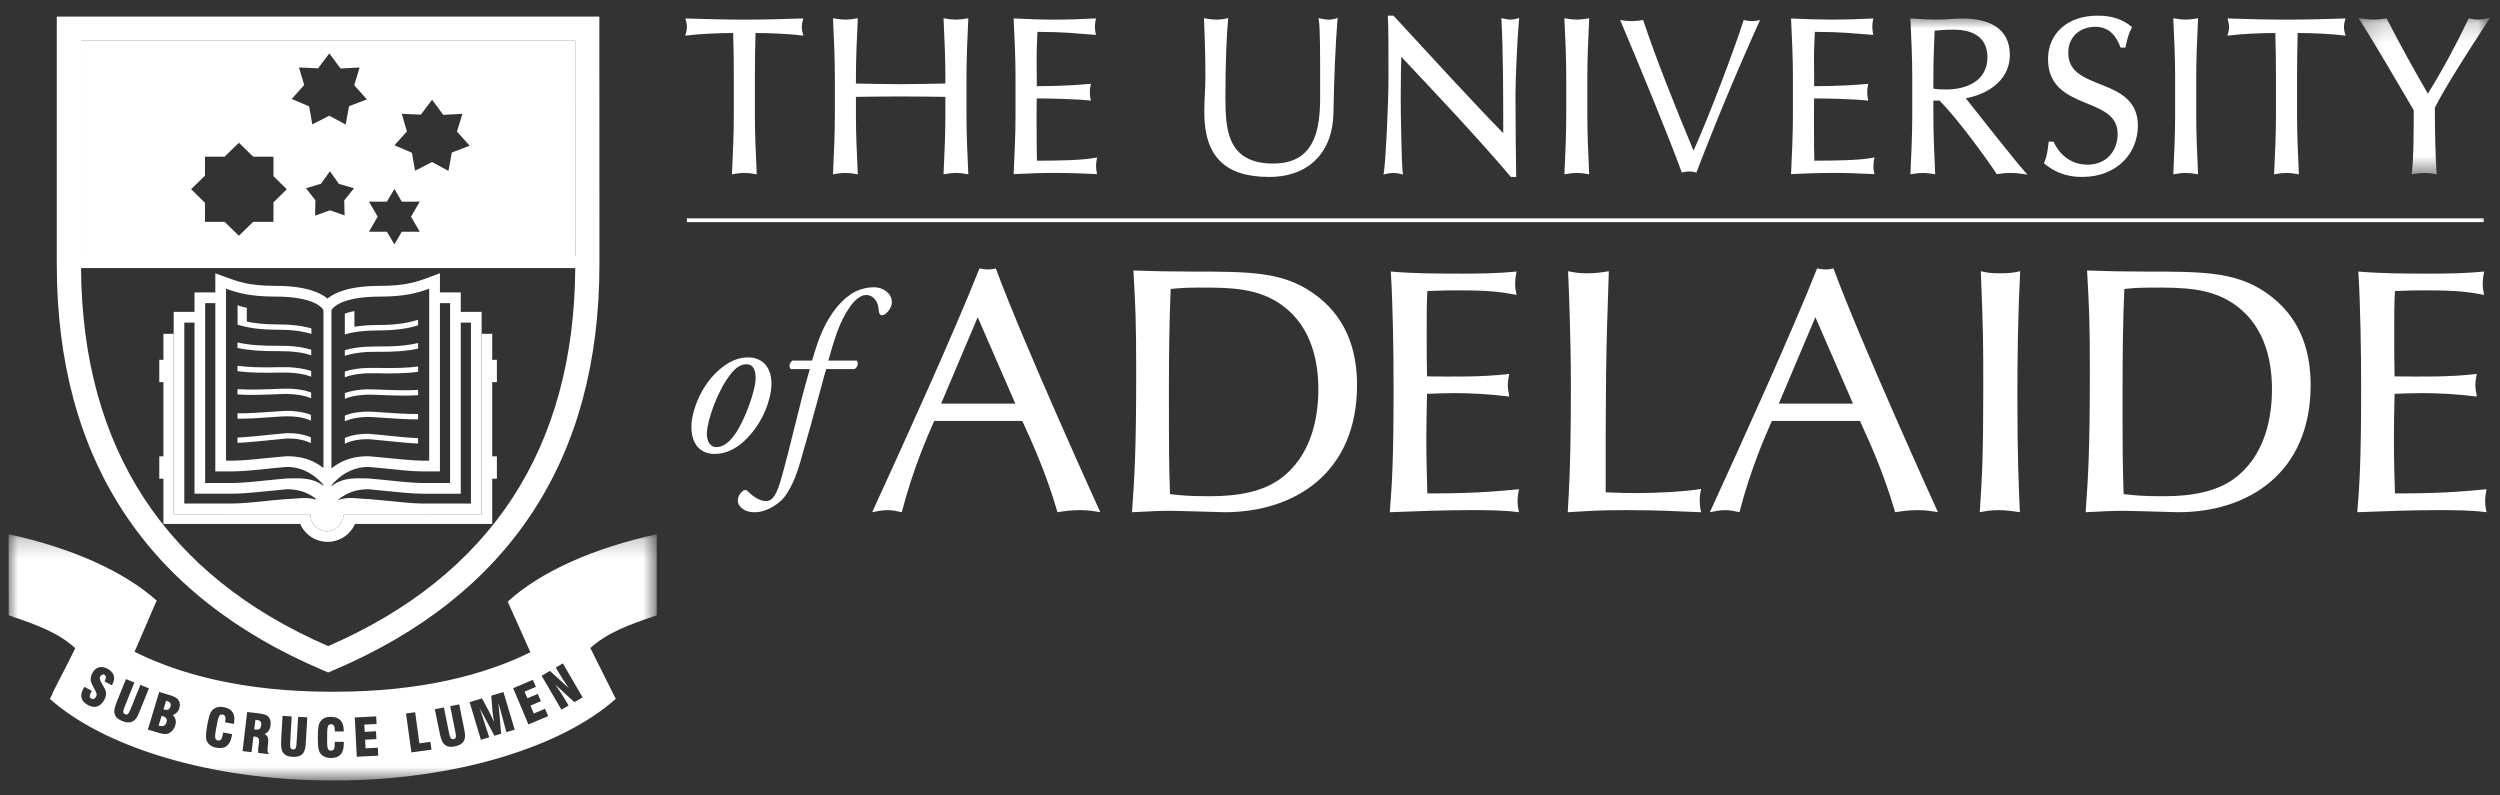 <svg xmlns="http://www.w3.org/2000/svg" xmlns:xlink="http://www.w3.org/1999/xlink" width="132" height="42" viewBox="0 0 132 42">
  <rect x="0" y="0" width="132" height="42" fill="#333333" stroke="none"/>
  <defs>
    <polygon id="logo_university-of-adelaide-a" points="0 .212 34.22 .212 34.22 13.213 0 13.213"/>
    <polygon id="logo_university-of-adelaide-c" points=".189 .193 7.144 .193 7.144 8.463 .189 8.463"/>
    <polygon id="logo_university-of-adelaide-e" points="0 41.208 131.02 41.208 131.02 .826 0 .826"/>
  </defs>
  <g fill="none" fill-rule="evenodd" transform="translate(.456)">
    <path fill="#FFF" d="M16.87,34.115 C8.278,30.385 3.885,23.67 3.822,14.154 L29.918,14.154 C29.858,23.67 25.466,30.382 16.87,34.115 Z M29.916,2.146 C29.916,3.154 29.919,11.502 29.919,13.516 L3.82,13.516 L3.82,2.146 L29.916,2.146 Z M31.19,0.875 L2.542,0.875 L2.542,13.957 C2.542,24.235 7.282,31.449 16.624,35.401 L16.87,35.507 L17.12,35.401 C26.458,31.448 31.194,24.234 31.194,13.957 L31.19,0.875 Z"/>
    <g transform="translate(0 27.995)">
      <mask id="logo_university-of-adelaide-b" fill="#fff">
        <use xlink:href="#logo_university-of-adelaide-a"/>
      </mask>
      <path fill="#FFF" d="M29.871,9.081 L28.853,8.142 C29.055,8.416 29.234,8.686 29.389,8.956 L29.566,9.259 L29.188,9.477 L28.141,7.685 L28.579,7.429 L29.574,8.333 C29.341,7.992 29.166,7.728 29.055,7.531 L28.889,7.249 L29.263,7.031 L30.307,8.828 L29.871,9.081 Z M27.445,10.255 L26.64,8.341 L27.679,7.901 L27.838,8.273 L27.242,8.525 L27.39,8.876 L27.939,8.643 L28.103,9.027 L27.554,9.263 L27.728,9.68 L28.321,9.426 L28.487,9.817 L27.445,10.255 Z M26.279,10.661 L25.861,9.11 L26.004,10.746 L25.65,10.853 L24.878,9.408 L25.375,10.934 L24.935,11.066 L24.339,9.076 L24.995,8.88 L25.422,9.678 C25.439,9.705 25.502,9.855 25.626,10.122 C25.582,9.827 25.557,9.661 25.554,9.627 L25.481,8.736 L26.124,8.543 L26.72,10.531 L26.279,10.661 Z M24.075,11.031 C24.01,11.238 23.847,11.354 23.56,11.414 C23.296,11.469 23.111,11.428 22.973,11.271 C22.847,11.127 22.796,10.888 22.726,10.553 L22.504,9.454 L22.982,9.358 L23.239,10.635 C23.298,10.918 23.329,11.061 23.498,11.028 C23.656,10.998 23.629,10.853 23.574,10.596 C23.574,10.585 23.573,10.575 23.57,10.568 L23.314,9.293 L23.789,9.195 L24.021,10.342 C24.031,10.394 24.04,10.445 24.052,10.497 C24.091,10.706 24.122,10.872 24.075,11.031 Z M21.266,11.731 L20.981,9.678 L21.463,9.61 L21.69,11.255 L22.269,11.174 L22.327,11.589 L21.266,11.731 Z M18.383,11.962 L18.276,9.887 L19.406,9.828 L19.427,10.232 L18.781,10.263 L18.802,10.648 L19.397,10.614 L19.418,11.03 L18.822,11.061 L18.845,11.517 L19.494,11.482 L19.514,11.904 L18.383,11.962 Z M17.696,10.628 L17.225,10.628 C17.221,10.361 17.176,10.243 17.025,10.243 C16.824,10.243 16.82,10.44 16.817,10.899 L16.817,10.94 C16.814,11.422 16.814,11.639 17.017,11.64 C17.182,11.64 17.217,11.526 17.217,11.268 L17.217,11.173 L17.694,11.175 C17.696,11.211 17.696,11.247 17.696,11.28 C17.694,11.782 17.479,12.028 17.017,12.028 C16.747,12.027 16.558,11.937 16.44,11.754 C16.339,11.599 16.327,11.33 16.327,10.939 C16.327,10.546 16.342,10.279 16.445,10.122 C16.562,9.94 16.753,9.851 17.017,9.854 C17.471,9.855 17.697,10.108 17.696,10.609 L17.696,10.628 Z M15.7,11.049 C15.7,11.101 15.697,11.156 15.69,11.204 C15.68,11.416 15.661,11.59 15.578,11.728 C15.465,11.914 15.273,11.982 14.983,11.965 C14.711,11.949 14.547,11.864 14.451,11.676 C14.367,11.503 14.379,11.26 14.397,10.92 L14.463,9.802 L14.947,9.832 L14.871,11.13 C14.853,11.417 14.851,11.564 15.022,11.577 C15.179,11.587 15.19,11.443 15.206,11.178 C15.209,11.171 15.209,11.16 15.209,11.15 L15.285,9.853 L15.769,9.879 L15.7,11.049 Z M13.698,11.264 C13.672,11.531 13.633,11.708 13.751,11.825 L13.185,11.761 C13.168,11.668 13.168,11.576 13.182,11.471 C13.194,11.38 13.205,11.315 13.213,11.259 C13.242,11.024 13.205,10.924 13.024,10.9 L12.925,10.893 L12.827,11.721 L12.351,11.663 L12.594,9.599 L13.14,9.663 C13.414,9.695 13.593,9.731 13.708,9.843 C13.817,9.953 13.854,10.103 13.831,10.293 C13.803,10.53 13.706,10.677 13.513,10.758 C13.731,10.886 13.716,11.024 13.698,11.264 Z M11.895,10.21 L11.895,10.23 L11.43,10.144 C11.476,9.879 11.448,9.757 11.302,9.734 C11.106,9.695 11.064,9.888 10.983,10.341 C10.976,10.352 10.976,10.369 10.973,10.374 C10.887,10.855 10.847,11.067 11.048,11.1 C11.207,11.129 11.263,11.027 11.309,10.773 C11.314,10.745 11.319,10.712 11.327,10.681 L11.797,10.765 C11.792,10.803 11.785,10.834 11.782,10.871 C11.69,11.366 11.432,11.565 10.976,11.487 C10.709,11.438 10.543,11.317 10.457,11.114 C10.385,10.942 10.422,10.677 10.488,10.288 C10.562,9.902 10.62,9.644 10.751,9.507 C10.897,9.35 11.106,9.296 11.365,9.344 C11.811,9.426 11.989,9.716 11.895,10.21 Z M9.012,9.404 C8.959,9.574 8.857,9.682 8.668,9.764 C8.819,9.905 8.865,10.088 8.798,10.306 C8.743,10.488 8.629,10.63 8.486,10.707 C8.322,10.802 8.146,10.765 7.902,10.692 L7.351,10.526 L7.949,8.537 L8.449,8.69 C8.659,8.752 8.813,8.803 8.923,8.918 C9.038,9.044 9.07,9.211 9.012,9.404 Z M6.908,9.581 C6.832,9.776 6.762,9.937 6.635,10.039 C6.469,10.179 6.266,10.183 5.998,10.074 C5.745,9.972 5.613,9.84 5.583,9.63 C5.56,9.443 5.645,9.215 5.775,8.897 L6.194,7.861 L6.64,8.041 L6.154,9.25 C6.049,9.513 5.999,9.658 6.153,9.718 C6.302,9.779 6.357,9.646 6.458,9.401 C6.461,9.392 6.466,9.382 6.469,9.375 L6.956,8.165 L7.408,8.35 L6.971,9.432 C6.947,9.486 6.932,9.533 6.908,9.581 Z M5.481,8.127 C5.471,8.147 5.456,8.164 5.448,8.186 L5.06,7.979 C5.064,7.97 5.069,7.963 5.076,7.956 C5.16,7.794 5.153,7.687 5.059,7.635 C4.983,7.592 4.897,7.62 4.841,7.719 C4.769,7.855 4.85,7.961 4.956,8.152 C5.049,8.318 5.129,8.45 5.142,8.596 C5.149,8.707 5.121,8.828 5.051,8.957 C4.851,9.326 4.547,9.424 4.194,9.235 C3.821,9.035 3.741,8.743 3.941,8.37 C3.958,8.337 3.979,8.302 4.003,8.27 L4.39,8.481 C4.381,8.502 4.371,8.517 4.363,8.536 C4.26,8.724 4.249,8.83 4.368,8.895 C4.459,8.945 4.551,8.905 4.611,8.8 C4.694,8.649 4.612,8.551 4.528,8.383 C4.426,8.194 4.352,8.055 4.333,7.927 C4.323,7.804 4.352,7.676 4.419,7.543 C4.593,7.223 4.897,7.138 5.217,7.313 C5.572,7.505 5.662,7.792 5.481,8.127 Z M34.22,0.212 C30.873,0.943 28.12,2.18 26.403,3.724 L26.425,3.765 L26.339,3.744 L27.548,6.443 C25.138,7.637 21.755,8.529 17.198,8.529 L17.044,8.529 C12.46,8.529 9.064,7.626 6.648,6.421 L7.766,3.826 L7.824,3.724 C6.103,2.18 3.357,0.943 0,0.212 L0.004,4.494 C1.605,5.033 2.64,5.431 3.519,6.228 L3.12,7.029 L2.31,8.611 L2.331,8.608 L2.176,8.904 C4.988,11.421 10.62,13.214 17.044,13.214 L17.198,13.214 C23.62,13.214 29.244,11.421 32.056,8.904 L30.713,6.22 C31.593,5.431 32.627,5.028 34.22,4.494 L34.22,0.212 Z" mask="url(#logo_university-of-adelaide-b)"/>
    </g>
    <path fill="#FFF" d="M8.363 37.01C8.347 37.008 8.332 37.002 8.314 36.998L8.179 37.448C8.192 37.451 8.198 37.457 8.208 37.461 8.388 37.513 8.497 37.467 8.547 37.302 8.59 37.165 8.526 37.058 8.363 37.01M8.11 37.801C8.096 37.797 8.086 37.796 8.076 37.795L7.921 38.307C7.932 38.315 7.947 38.317 7.959 38.321 8.158 38.376 8.281 38.317 8.336 38.138 8.389 37.967 8.314 37.868 8.11 37.801M13.089 38.011C13.071 38.008 13.052 38.011 13.031 38.005L12.968 38.51C12.99 38.51 13.013 38.515 13.031 38.518 13.227 38.542 13.313 38.479 13.335 38.287 13.358 38.107 13.288 38.034 13.089 38.011M23.399 8.055L23.223 9.025 22.357 8.555 21.458 9.014 21.293 8.066 20.373 7.672 21.029 6.937 20.757 6.01 21.764 6.052 22.357 5.265 22.95 6.064 23.958 6.01 23.673 6.948 24.342 7.693 23.399 8.055zM21.707 12.234L20.759 12.234 20.368 12.904 19.971 12.234 19.024 12.234 19.485 11.44 19.024 10.646 19.971 10.647 20.368 9.977 20.759 10.647 21.707 10.646 21.245 11.44 21.707 12.234zM17.973 5.607L17.797 6.577 16.932 6.109 16.032 6.566 15.868 5.618 14.947 5.225 15.605 4.49 15.33 3.563 16.34 3.606 16.932 2.818 17.523 3.616 18.532 3.563 18.247 4.5 18.915 5.246 17.973 5.607zM17.739 11.374L16.968 11.105 16.179 11.382 16.198 10.578 15.702 9.94 16.492 9.7 16.968 9.043 17.435 9.708 18.235 9.94 17.72 10.578 17.739 11.374zM13.983 10.684L13.983 11.714 12.911 11.714 12.157 12.449 11.404 11.714 10.367 11.714 10.366 10.709 9.635 9.988 10.366 9.278 10.367 8.271 11.404 8.271 12.157 7.538 12.911 8.271 13.983 8.271 13.983 9.302 14.685 9.993 13.983 10.684zM29.916 2.145L3.82 2.145 3.82 13.516 29.919 13.516C29.919 11.502 29.916 3.154 29.916 2.145zM16.622 25.644C15.962 25.171 15.288 25.262 14.689 25.262L13.978 25.329C13.315 25.4 12.323 25.502 11.885 25.502L10.377 25.502 10.377 16.005 10.913 16.005 10.913 24.889 11.885 24.889C12.352 24.889 13.325 24.791 14.032 24.714L14.689 24.652C15.32 24.652 15.988 24.889 16.616 25.589L16.622 25.594 16.622 25.644zM16.207 26.375C15.686 26.211 15.158 26.35 14.689 26.35L13.977 26.413C13.317 26.482 12.323 26.585 11.884 26.585L9.275 26.585 9.275 17.034 9.815 17.034 9.815 26.067 11.884 26.067C12.352 26.067 13.324 25.968 14.031 25.897L14.689 25.831C15.189 25.831 15.714 25.94 16.225 26.333L16.207 26.375zM11.478 15.243C12.104 15.47 12.779 15.66 14.096 15.66 16.192 15.66 16.576 16.305 16.581 16.315L16.622 16.381 16.622 24.709C15.961 24.194 15.288 24.088 14.689 24.088L13.977 24.153C13.317 24.22 12.323 24.322 11.884 24.322L11.478 24.322 11.478 15.243zM17.044 25.62L17.072 25.589C17.694 24.89 18.364 24.653 18.998 24.653L19.654 24.714C20.365 24.791 21.334 24.89 21.806 24.89L22.772 24.89 22.772 16.005 23.308 16.005 23.308 25.502 21.806 25.502C21.366 25.502 20.371 25.4 19.709 25.329L18.998 25.262C18.393 25.262 17.701 25.169 17.044 25.665L17.044 25.62zM17.044 16.387L17.084 16.317C17.089 16.31 17.489 15.661 19.592 15.661 20.905 15.661 21.581 15.47 22.205 15.242L22.205 24.322 21.806 24.322C21.366 24.322 20.371 24.22 19.709 24.154L18.997 24.088C18.393 24.088 17.705 24.196 17.044 24.731L17.044 16.387zM23.873 17.033L24.41 17.033 24.41 26.586 21.806 26.586C21.366 26.586 20.371 26.481 19.709 26.414L18.998 26.35C18.5 26.35 17.947 26.194 17.401 26.402L17.397 26.386C17.923 25.95 18.473 25.831 18.998 25.831L19.654 25.897C20.365 25.969 21.334 26.068 21.806 26.068L23.873 26.068 23.873 17.033zM17.683 27.206C17.719 27.187 17.755 27.168 17.795 27.149 17.795 27.149 17.795 27.149 17.795 27.149L24.973 27.153 24.973 17.626 24.974 17.626 24.974 16.468 24.694 16.468 23.873 16.468 23.873 15.44 22.772 15.44 22.772 14.429 22.27 14.616C21.581 14.872 20.99 15.094 19.592 15.094 17.933 15.094 17.177 15.48 16.836 15.765 16.501 15.48 15.749 15.094 14.096 15.094 12.698 15.094 12.103 14.871 11.417 14.616L10.913 14.428 10.913 15.44 9.814 15.44 9.814 16.468 8.714 16.468 8.714 27.153 15.894 27.149C15.901 27.153 15.909 27.159 15.925 27.167 15.946 27.536 16.163 27.85 16.47 27.984 16.573 28.029 16.686 28.054 16.805 28.054 17.263 28.054 17.636 27.683 17.683 27.206z"/>
    <path fill="#FFF" d="M14.783 18.552C15.28 18.58 15.672 18.651 15.977 18.76L15.977 18.464C15.661 18.361 15.276 18.297 14.8 18.267L14.255 18.257C13.358 18.269 12.631 18.208 12.084 18.082L12.084 18.371C12.643 18.494 13.371 18.552 14.257 18.54L14.783 18.552zM14.282 19.387C13.333 19.416 12.565 19.384 12.086 19.311L12.086 19.596C12.714 19.69 13.612 19.69 14.293 19.672L14.765 19.672C15.288 19.698 15.665 19.766 15.974 19.89L15.974 19.589C15.657 19.476 15.276 19.416 14.775 19.387L14.282 19.387zM14.315 20.527C13.555 20.562 12.637 20.592 12.086 20.542L12.086 20.825C12.66 20.875 13.57 20.842 14.327 20.807L14.742 20.8C15.126 20.816 15.567 20.855 15.972 21.03L15.972 20.726C15.562 20.569 15.133 20.53 14.75 20.521L14.315 20.527zM14.34 21.711L14.096 21.728C13.454 21.771 12.6 21.835 12.086 21.822L12.086 22.107C12.619 22.118 13.474 22.056 14.112 22.01L14.363 21.993 14.723 21.979C15.126 21.985 15.558 22.025 15.961 22.212L15.961 21.905C15.545 21.74 15.112 21.702 14.726 21.692L14.34 21.711zM14.002 22.934C13.424 22.992 12.583 23.083 12.086 23.103L12.086 23.385C12.594 23.364 13.443 23.276 14.032 23.217L14.702 23.151C15.079 23.151 15.523 23.187 15.956 23.395L15.957 23.087C15.504 22.898 15.057 22.869 14.702 22.869L14.002 22.934zM15.986 17.632L15.986 17.34C15.51 17.203 14.924 17.129 14.22 17.129 13.483 17.129 12.973 17.066 12.574 16.979L12.574 16.252C12.415 16.221 12.268 16.188 12.088 16.116L12.088 17.143C12.567 17.288 13.17 17.41 14.22 17.41 14.932 17.41 15.522 17.484 15.986 17.632M21.619 17.18L21.619 16.881C21.155 17.031 20.559 17.161 19.479 17.161 19.023 17.161 18.617 17.197 18.257 17.252L18.257 16.427C18.15 16.444 18.064 16.464 17.978 16.489 17.899 16.508 17.817 16.535 17.75 16.56L17.75 17.657C18.211 17.52 18.787 17.447 19.479 17.447 20.537 17.447 21.144 17.323 21.619 17.18M18.904 18.306C18.445 18.329 18.065 18.396 17.751 18.49L17.751 18.787C18.059 18.682 18.438 18.616 18.922 18.583L19.447 18.576C20.333 18.589 21.061 18.531 21.62 18.406L21.62 18.111C21.075 18.244 20.349 18.307 19.45 18.293L18.904 18.306zM19.423 19.426L18.927 19.426C18.443 19.446 18.065 19.51 17.752 19.619L17.752 19.919C18.061 19.799 18.43 19.733 18.944 19.707L19.417 19.707C20.093 19.727 20.992 19.725 21.621 19.63L21.621 19.35C21.141 19.423 20.373 19.446 19.423 19.426M19.394 20.564L18.951 20.554C18.58 20.566 18.153 20.609 17.752 20.754L17.752 21.057C18.147 20.891 18.585 20.853 18.965 20.838L19.38 20.845C20.136 20.879 21.041 20.912 21.621 20.867L21.621 20.582C21.064 20.631 20.153 20.595 19.394 20.564M19.341 22.029C19.344 22.029 19.592 22.048 19.592 22.048 20.235 22.09 21.09 22.154 21.62 22.142L21.62 21.859C21.105 21.868 20.258 21.813 19.613 21.766L19.365 21.747C19.363 21.747 18.976 21.733 18.976 21.733 18.599 21.738 18.17 21.772 17.751 21.94L17.751 22.245C18.163 22.06 18.602 22.022 18.985 22.011L19.341 22.029zM19.668 23.25C20.258 23.31 21.107 23.399 21.619 23.42L21.619 23.136C21.121 23.119 20.279 23.031 19.702 22.969L19.007 22.904C18.648 22.904 18.203 22.932 17.752 23.123L17.752 23.427C18.184 23.22 18.632 23.187 19.007 23.187L19.668 23.25z"/>
    <path fill="#FFF" d="M25.78 20.177L25.78 18.996 25.533 18.996 25.533 17.625 24.974 17.625 24.974 27.152 24.973 27.152 24.973 27.153 17.795 27.149C17.754 27.169 17.719 27.188 17.684 27.205 17.637 27.682 17.263 28.055 16.805 28.055 16.686 28.055 16.574 28.029 16.471 27.985 16.162 27.851 15.945 27.536 15.925 27.167 15.91 27.159 15.9 27.153 15.895 27.149L8.714 27.153 8.714 17.625 8.173 17.625 8.173 18.996 7.954 18.996 7.954 20.177 8.173 20.177 8.173 24.094 7.954 24.094 7.954 25.278 8.173 25.278 8.173 27.663 15.395 27.663C15.637 28.221 16.194 28.609 16.841 28.609 17.488 28.609 18.043 28.221 18.29 27.663L25.533 27.663 25.533 25.278 25.78 25.278 25.78 24.094 25.533 24.094 25.533 20.177 25.78 20.177zM39.403 9.187C39.208 9.153 39.027 9.13 38.845 9.13 38.666 9.13 38.483 9.153 38.287 9.187L38.191 9.206 38.195 9.107C38.242 8.103 38.289 7.087 38.289 6.088L38.289 4.078C38.289 3.3 38.278 2.522 38.256 1.742 37.464 1.744 36.472 1.79 35.844 1.87L35.724 1.883 35.758 1.768C35.792 1.658 35.814 1.537 35.814 1.419 35.814 1.312 35.794 1.202 35.758 1.077L35.731.974 35.837.977C36.84 1.012 37.843 1.036 38.845 1.036 39.849 1.036 40.851 1.012 41.854.977L41.96.974 41.934 1.077C41.898 1.202 41.877 1.312 41.877 1.43 41.877 1.537 41.898 1.658 41.932 1.77L41.967 1.883 41.848 1.87C41.219 1.79 40.225 1.744 39.435 1.742 39.413 2.522 39.402 3.3 39.402 4.078L39.402 6.088C39.402 7.087 39.449 8.103 39.495 9.107L39.5 9.206 39.403 9.187zM50.576 9.187C50.38 9.153 50.197 9.13 50.017 9.13 49.837 9.13 49.656 9.153 49.459 9.187L49.363 9.206 49.367 9.107C49.414 8.103 49.459 7.087 49.459 6.088L49.459 5.114C48.67 5.104 47.89 5.093 47.099 5.093 46.308 5.093 45.529 5.104 44.737 5.114L44.737 6.088C44.737 7.087 44.784 8.103 44.832 9.107L44.836 9.206 44.739 9.187C44.543 9.153 44.361 9.13 44.18 9.13 44 9.13 43.819 9.153 43.623 9.187L43.526 9.206 43.531 9.107C43.577 8.103 43.624 7.087 43.624 6.088L43.624 4.078C43.624 3.078 43.577 2.064 43.531 1.061L43.526.962 43.623.979C43.819 1.013 44 1.036 44.18 1.036 44.361 1.036 44.543 1.013 44.739.979L44.836.962 44.832 1.061C44.784 2.064 44.737 3.08 44.737 4.078L44.737 4.41C45.53 4.422 46.308 4.445 47.099 4.445 47.889 4.445 48.668 4.422 49.459 4.41L49.459 4.078C49.459 3.08 49.414 2.064 49.367 1.061L49.363.962 49.459.979C49.656 1.013 49.837 1.036 50.017 1.036 50.197 1.036 50.38 1.013 50.576.979L50.673.962 50.667 1.061C50.621 2.064 50.574 3.08 50.574 4.078L50.574 6.088C50.574 7.087 50.621 8.103 50.667 9.107L50.673 9.206 50.576 9.187zM57.368 9.189C56.681 9.154 55.981 9.13 55.272 9.13 54.562 9.13 53.862 9.154 53.152 9.189L53.065 9.191 53.068 9.107C53.116 8.091 53.163 7.076 53.163 6.076L53.163 4.069C53.163 3.066 53.116 2.051 53.068 1.06L53.065.974 53.152.976C53.85 1.014 54.538 1.036 55.237 1.036 55.935 1.036 56.621 1.014 57.311.976L57.411.971 57.391 1.071C57.368 1.183 57.357 1.293 57.357 1.407 57.357 1.516 57.368 1.63 57.391 1.741L57.411 1.842 57.308 1.835C56.342 1.766 55.778 1.685 54.321 1.682 54.306 2.154 54.277 2.547 54.277 3.087 54.277 3.644 54.287 4.231 54.287 4.55 55.614 4.547 56.363 4.49 57.038 4.433L57.144 4.425 57.122 4.527C57.1 4.637 57.087 4.763 57.087 4.874 57.087 4.985 57.1 5.097 57.122 5.208L57.144 5.313 57.038 5.302C56.273 5.223 54.891 5.198 54.283 5.197 54.275 5.456 54.277 5.789 54.277 6.811 54.277 7.626 54.287 8.175 54.296 8.484 55.323 8.484 56.654 8.469 57.357 8.333L57.474 8.311 57.449 8.427C57.426 8.523 57.416 8.672 57.416 8.772 57.416 8.871 57.426 8.997 57.449 9.094L57.47 9.195 57.368 9.189zM69.179 1.068L69.162.953 69.274.979C69.421 1.014 69.579 1.037 69.736 1.037 69.842 1.037 69.963 1.014 70.059.982L70.172.943 70.162 1.062C70.07 2.145 69.976 4.2 69.952 5.901 69.938 7.994 68.691 9.341 66.565 9.341L66.548 9.341C65.381 9.341 64.522 9.069 63.957 8.498 63.39 7.925 63.131 7.067 63.131 5.924 63.133 5.196 63.19 4.657 63.19 4.079 63.19 2.797 63.143 1.736 63.119 1.058L63.115.961 63.211.979C63.394 1.014 63.624 1.037 63.805 1.037 63.961 1.037 64.144 1.014 64.29.979L64.396.955 64.384 1.063C64.315 1.747 64.245 3.335 64.245 5.06 64.257 6.663 64.235 8.634 66.771 8.636 68.023 8.631 68.62 8.064 68.935 7.303 69.247 6.543 69.25 5.585 69.248 4.85 69.248 2.633 69.247 1.508 69.179 1.068M79.518 9.341L79.355 9.341 79.355 9.263 79.414 9.213 79.355 9.263 79.355 9.341 79.319 9.341 79.294 9.314C77.561 7.271 75.491 5.081 73.533 2.999 73.52 3.439 73.503 4.106 73.503 5.176 73.503 6.176 73.549 8.647 73.607 9.101L73.621 9.218 73.509 9.186C73.386 9.152 73.251 9.13 73.121 9.13 72.99 9.13 72.856 9.152 72.706 9.187L72.592 9.213 72.612 9.097C72.704 8.564 72.857 5.567 72.856 4.032 72.856 2.562 72.856 1.43 72.823.91L72.814.826 72.899.826 73.12.826 73.142.851C74.987 2.855 77.469 5.56 78.915 7.029 78.915 4.993 78.912 2.8 78.822 1.061L78.816.952 78.92.98C79.042 1.013 79.176 1.036 79.296 1.036 79.415 1.036 79.523 1.015 79.649.98L79.759.951 79.747 1.064C79.677 1.747 79.561 4.061 79.561 4.966 79.561 6.157 79.585 8.737 79.597 9.259L79.598 9.341 79.518 9.341zM83.357 9.187C83.161 9.153 82.98 9.131 82.798 9.131 82.619 9.131 82.437 9.153 82.241 9.187L82.144 9.204 82.148 9.107C82.196 8.103 82.242 7.089 82.242 6.086L82.242 4.078C82.242 3.08 82.196 2.064 82.148 1.059L82.144.962 82.241.979C82.437 1.013 82.619 1.036 82.798 1.036 82.98 1.036 83.161 1.013 83.357.979L83.454.962 83.449 1.059C83.403 2.064 83.355 3.08 83.355 4.078L83.355 6.086C83.355 7.089 83.403 8.103 83.449 9.107L83.454 9.206 83.357 9.187zM85.087 1.056C85.285 1.092 85.496 1.115 85.694 1.115 85.892 1.115 86.102 1.092 86.302 1.056 86.989 3.122 87.982 5.597 88.963 7.956 89.816 6.063 91.124 2.586 91.611 1.056 91.752 1.092 91.904 1.115 92.044 1.115 92.185 1.115 92.336 1.092 92.476 1.056 91.262 3.74 90.141 6.426 89.115 9.11 88.987 9.075 88.856 9.052 88.727 9.052 88.6 9.052 88.449 9.075 88.343 9.11 87.643 7.184 86.22 3.74 85.087 1.056M98.414 9.189C97.727 9.154 97.027 9.13 96.318 9.13 95.607 9.13 94.908 9.154 94.197 9.189L94.109 9.193 94.115 9.107C94.162 8.091 94.21 7.076 94.21 6.076L94.21 4.069C94.21 3.066 94.162 2.051 94.115 1.06L94.112.974 94.197.979C94.896 1.014 95.583 1.036 96.282 1.036 96.982 1.036 97.669 1.014 98.357.979L98.456.974 98.436 1.071C98.414 1.183 98.403 1.293 98.403 1.407 98.403 1.516 98.414 1.63 98.436 1.741L98.456 1.842 98.355 1.835C97.388 1.766 96.822 1.685 95.367 1.682 95.353 2.154 95.322 2.547 95.322 3.087 95.322 3.644 95.331 4.231 95.334 4.55 96.659 4.547 97.41 4.492 98.084 4.435L98.188 4.425 98.167 4.526C98.145 4.637 98.134 4.761 98.134 4.874 98.134 4.985 98.145 5.097 98.167 5.208L98.189 5.313 98.084 5.302C97.317 5.223 95.934 5.199 95.329 5.197 95.322 5.456 95.322 5.789 95.322 6.811 95.322 7.627 95.331 8.175 95.342 8.484 96.368 8.483 97.7 8.469 98.403 8.333L98.521 8.311 98.494 8.427C98.474 8.523 98.462 8.672 98.462 8.773 98.462 8.871 98.472 8.997 98.494 9.094L98.518 9.195 98.414 9.189zM107.511 8.659L107.466 8.623 107.488 8.57C107.624 8.214 107.657 7.993 107.704 7.551L107.71 7.48 107.781 7.48 107.921 7.48 107.921 7.558 107.921 7.48 107.97 7.48 107.992 7.525C108.242 8.057 108.801 8.694 109.766 8.694 110.764 8.692 111.352 7.978 111.355 7.078 111.36 6.067 110.498 5.777 109.567 5.391 108.649 5.015 107.676 4.527 107.68 3.11 107.683 1.771 108.706.829 110.29.827 111.038.825 111.588 1.006 112.068 1.392L112.117 1.433 112.087 1.49C111.951 1.747 111.873 2.008 111.779 2.449L111.766 2.513 111.703 2.513 111.511 2.513 111.49 2.462C111.326 2.036 111.001 1.415 110.175 1.415 109.334 1.418 108.749 1.973 108.747 2.784 108.745 3.815 109.605 4.115 110.536 4.488 111.451 4.852 112.426 5.297 112.424 6.636 112.419 8.101 111.32 9.338 109.487 9.342L109.48 9.342C108.497 9.342 107.923 8.99 107.511 8.659M115.508 9.187C115.31 9.153 115.129 9.131 114.949 9.131 114.768 9.131 114.586 9.153 114.391 9.187L114.293 9.204 114.298 9.107C114.344 8.103 114.391 7.089 114.391 6.086L114.391 4.078C114.391 3.078 114.344 2.064 114.298 1.059L114.293.962 114.391.979C114.586 1.013 114.768 1.036 114.949 1.036 115.129 1.036 115.31 1.013 115.508.979L115.602.961 115.599 1.059C115.551 2.064 115.505 3.078 115.505 4.078L115.505 6.086C115.505 7.089 115.551 8.103 115.599 9.107L115.602 9.206 115.508 9.187zM120.83 9.187C120.634 9.153 120.451 9.13 120.271 9.13 120.092 9.13 119.91 9.153 119.711 9.187L119.616 9.204 119.62 9.107C119.668 8.103 119.715 7.087 119.715 6.086L119.715 4.078C119.715 3.3 119.704 2.52 119.682 1.742 118.89 1.744 117.897 1.79 117.269 1.87L117.152 1.885 117.184 1.768C117.218 1.658 117.24 1.538 117.24 1.417 117.24 1.312 117.218 1.202 117.184 1.077L117.158.974 117.263.977C118.265 1.013 119.271 1.036 120.271 1.036 121.275 1.036 122.277 1.013 123.281.977L123.388.974 123.358 1.077C123.324 1.202 123.303 1.31 123.303 1.43 123.303 1.534 123.324 1.658 123.358 1.768L123.393 1.885 123.274 1.87C122.646 1.79 121.651 1.744 120.861 1.742 120.84 2.522 120.828 3.3 120.828 4.078L120.828 6.086C120.828 7.087 120.877 8.103 120.921 9.107L120.926 9.206 120.83 9.187z"/>
    <g transform="translate(123.875 .742)">
      <mask id="logo_university-of-adelaide-d" fill="#fff">
        <use xlink:href="#logo_university-of-adelaide-c"/>
      </mask>
      <path fill="#FFF" d="M0.289,0.357 L0.189,0.209 L0.368,0.237 C0.574,0.272 0.793,0.294 0.997,0.294 C1.201,0.294 1.419,0.272 1.627,0.237 L1.681,0.227 L1.709,0.279 C2.368,1.571 3.08,2.856 3.858,4.203 C4.565,3.083 5.383,1.565 5.992,0.281 L6.018,0.224 L6.079,0.239 C6.227,0.272 6.373,0.294 6.518,0.294 C6.662,0.294 6.808,0.272 6.954,0.239 L7.144,0.193 L7.038,0.357 C5.565,2.619 4.728,3.97 4.229,4.943 C4.227,6.084 4.263,7.647 4.319,8.362 L4.329,8.463 L4.229,8.445 C4.032,8.41 3.85,8.389 3.669,8.389 C3.492,8.389 3.305,8.41 3.11,8.445 L3.009,8.463 L3.019,8.361 C3.111,7.543 3.113,6.316 3.113,5.075 C2.63,4.241 0.772,1.081 0.289,0.357" mask="url(#logo_university-of-adelaide-d)"/>
    </g>
    <path fill="#FFF" d="M40.273 20.393C40.236 21.057 39.886 22.215 38.993 23.134 38.245 23.906 37.591 23.967 37.266 23.967 36.492 23.967 35.987 23.399 36.058 22.361 36.108 21.613 36.554 20.441 37.374 19.656 38.004 19.052 38.546 18.871 39.042 18.871 39.898 18.871 40.321 19.51 40.273 20.393M38.075 19.812C37.374 20.753 36.904 22.192 36.867 22.831 36.844 23.253 37.012 23.606 37.363 23.606 37.628 23.606 37.931 23.495 38.316 22.977 38.849 22.265 39.415 20.669 39.439 20.03 39.452 19.656 39.379 19.233 38.956 19.233 38.714 19.233 38.425 19.343 38.075 19.812M43.17 19.487C43.098 19.692 43.001 20.079 42.857 20.609 42.494 21.962 42.169 23.121 41.781 24.451 41.47 25.536 41.069 26.152 40.828 26.394 40.647 26.562 40.091 27.046 39.38 27.046 38.727 27.046 38.498 26.636 38.498 26.455 38.498 26.212 38.643 26.007 38.776 25.912 38.871 25.838 38.981 25.874 39.053 25.959 39.344 26.263 39.706 26.455 39.971 26.455 40.212 26.455 40.467 26.368 40.744 25.439 41.299 23.531 41.721 21.455 42.302 19.487L41.299 19.487C41.179 19.378 41.227 19.15 41.384 19.04L42.422 19.04C42.737 17.955 43.061 17.011 43.773 16.167 44.378 15.455 45.007 15.166 45.706 15.166 46.152 15.166 46.636 15.479 46.636 15.96 46.636 16.275 46.311 16.648 46.117 16.648 46.009 16.648 45.961 16.54 45.949 16.456 45.911 15.791 45.574 15.575 45.271 15.575 45.007 15.575 44.68 15.817 44.402 16.227 43.847 17.035 43.605 17.893 43.28 19.04L44.789 19.04C44.874 19.173 44.849 19.354 44.669 19.487L43.17 19.487zM48.868 22.227C48.501 23.073 47.766 24.711 47.157 27.045 46.937 27.009 46.754 26.935 46.404 26.935 46.055 26.935 45.835 27.009 45.595 27.045 47.231 23.479 49.953 17.483 51.26 14.173 51.406 14.191 51.517 14.228 51.719 14.228 51.884 14.228 51.977 14.211 52.124 14.173 53.539 18.033 57.604 26.971 57.64 27.045 57.329 26.991 57.016 26.935 56.557 26.935 56.077 26.935 55.728 26.991 55.38 27.045 54.736 24.839 53.981 23.239 53.522 22.227L48.868 22.227zM51.167 16.747L49.236 21.309 53.152 21.309 51.167 16.747zM64.206 27.045C64.022 27.045 61.76 26.971 61.282 26.971 60.784 26.971 60.362 26.991 59.314 27.045 59.443 25.188 59.535 23.917 59.535 19.689 59.535 16.949 59.498 16.25 59.388 14.282 60.4 14.32 61.392 14.339 62.402 14.339 65.695 14.339 67.462 14.339 69.172 15.698 70.771 16.967 71.195 18.733 71.195 20.332 71.195 24.986 67.883 27.045 64.206 27.045M67.296 16.159C66.01 15.185 64.445 15.185 62.974 15.185 62.091 15.185 61.945 15.203 61.356 15.257 61.282 16.949 61.263 18.825 61.263 20.517 61.263 23.882 61.263 24.269 61.319 26.09 61.945 26.162 62.402 26.2 63.286 26.2 64.076 26.2 65.843 26.2 67.092 25.318 68.803 24.103 69.153 22.025 69.153 20.554 69.153 19.175 68.84 17.317 67.296 16.159M79.231 19.745C79.194 19.947 79.157 20.113 79.157 20.369 79.157 20.573 79.212 20.736 79.231 20.939 78.273 20.812 77.171 20.756 76.38 20.756 75.883 20.756 75.351 20.776 74.891 20.794 74.873 21.584 74.854 22.411 74.854 23.203 74.854 24.158 74.891 25.556 74.908 26.052 76.085 26.052 77.575 26.052 79.746 25.831 79.709 26.035 79.672 26.2 79.672 26.458 79.672 26.715 79.709 26.861 79.746 27.045 78.899 26.935 78.036 26.935 77.19 26.935 75.774 26.935 74.338 26.991 72.923 27.045 73.033 25.667 73.125 24.471 73.125 20.462 73.125 18.624 73.089 16.139 72.979 14.338 74.266 14.448 75.534 14.448 76.821 14.448 77.761 14.448 78.679 14.43 79.618 14.338 79.58 14.541 79.544 14.743 79.544 14.981 79.544 15.238 79.58 15.387 79.618 15.57 78.937 15.441 78.292 15.331 76.694 15.331 76.031 15.331 75.7 15.331 74.908 15.368 74.873 16.086 74.873 16.399 74.873 17.483 74.873 18.678 74.873 18.899 74.891 19.873 76.343 19.891 77.797 19.911 79.231 19.745M86.035 26.034C86.974 26.034 88.519 25.961 89.363 25.815 89.327 25.979 89.289 26.162 89.289 26.42 89.289 26.715 89.327 26.899 89.363 27.045 88.169 27.009 87.396 26.935 85.392 26.935 83.773 26.935 83.313 26.991 82.32 27.045 82.467 24.692 82.486 22.742 82.486 20.332 82.486 17.832 82.375 15.111 82.338 14.321 82.633 14.374 82.872 14.431 83.331 14.431 83.809 14.431 84.159 14.374 84.49 14.321 84.324 19.026 84.324 20.278 84.324 25.996 85.208 26.034 85.575 26.034 86.035 26.034M93.097 22.227C92.729 23.073 91.994 24.711 91.386 27.045 91.166 27.009 90.982 26.935 90.633 26.935 90.284 26.935 90.063 27.009 89.824 27.045 91.46 23.479 94.181 17.483 95.487 14.173 95.634 14.191 95.746 14.228 95.947 14.228 96.112 14.228 96.206 14.211 96.351 14.173 97.769 18.033 101.832 26.971 101.868 27.045 101.556 26.991 101.245 26.935 100.784 26.935 100.305 26.935 99.957 26.991 99.608 27.045 98.964 24.839 98.209 23.239 97.749 22.227L93.097 22.227zM95.396 16.747L93.465 21.309 97.382 21.309 95.396 16.747zM104.131 14.32C104.425 14.392 104.645 14.43 105.143 14.43 105.656 14.43 105.897 14.392 106.209 14.32 106.099 16.508 106.061 18.697 106.061 20.886 106.061 24.196 106.135 25.667 106.193 27.045 105.842 26.99 105.455 26.935 105.051 26.935 104.645 26.935 104.37 26.99 104.077 27.045 104.204 25.042 104.26 24.104 104.26 20.498 104.26 17.851 104.26 17.685 104.131 14.32M114.557 27.045C114.373 27.045 112.111 26.971 111.633 26.971 111.136 26.971 110.715 26.991 109.667 27.045 109.795 25.188 109.888 23.917 109.888 19.689 109.888 16.949 109.851 16.25 109.741 14.282 110.752 14.32 111.746 14.339 112.756 14.339 116.048 14.339 117.811 14.339 119.523 15.698 121.122 16.967 121.545 18.733 121.545 20.332 121.545 24.986 118.236 27.045 114.557 27.045M117.647 16.159C116.36 15.185 114.797 15.185 113.326 15.185 112.443 15.185 112.295 15.203 111.708 15.257 111.633 16.949 111.615 18.825 111.615 20.517 111.615 23.882 111.615 24.269 111.671 26.09 112.295 26.162 112.756 26.2 113.638 26.2 114.429 26.2 116.194 26.2 117.446 25.318 119.154 24.103 119.504 22.025 119.504 20.554 119.504 19.175 119.191 17.317 117.647 16.159M130.317 19.745C130.281 19.947 130.244 20.113 130.244 20.369 130.244 20.573 130.299 20.736 130.317 20.939 129.362 20.812 128.257 20.756 127.467 20.756 126.97 20.756 126.437 20.776 125.977 20.794 125.96 21.584 125.942 22.411 125.942 23.203 125.942 24.158 125.977 25.556 125.998 26.052 127.174 26.052 128.663 26.052 130.833 25.831 130.795 26.035 130.76 26.2 130.76 26.458 130.76 26.715 130.795 26.861 130.833 27.045 129.986 26.935 129.122 26.935 128.277 26.935 126.86 26.935 125.425 26.991 124.009 27.045 124.12 25.667 124.212 24.471 124.212 20.462 124.212 18.624 124.175 16.139 124.065 14.338 125.353 14.448 126.621 14.448 127.909 14.448 128.848 14.448 129.767 14.43 130.704 14.338 130.668 14.541 130.632 14.743 130.632 14.981 130.632 15.238 130.668 15.387 130.704 15.57 130.025 15.441 129.38 15.331 127.781 15.331 127.118 15.331 126.789 15.331 125.998 15.368 125.96 16.086 125.96 16.399 125.96 17.483 125.96 18.678 125.96 18.899 125.977 19.873 127.433 19.891 128.883 19.911 130.317 19.745"/>
    <mask id="logo_university-of-adelaide-f" fill="#fff">
      <use xlink:href="#logo_university-of-adelaide-e"/>
    </mask>
    <polygon fill="#FFF" points="35.812 11.728 130.689 11.728 130.689 11.529 35.812 11.529" mask="url(#logo_university-of-adelaide-f)"/>
    <path fill="#FFF" d="M106.451,9.059 C105.807,8.337 103.997,6.014 103.338,5.188 C104.251,5.027 105.658,4.395 105.664,2.901 C105.666,2.186 105.373,1.69 104.911,1.391 C104.447,1.092 103.826,0.979 103.158,0.978 C102.707,0.978 102.265,1.036 101.83,1.036 C101.386,1.036 100.945,1.013 100.502,0.978 L100.415,0.972 L100.417,1.061 C100.464,2.064 100.511,3.077 100.511,4.079 L100.511,6.086 C100.511,7.09 100.464,8.103 100.417,9.108 L100.415,9.205 L100.51,9.187 C100.707,9.153 100.888,9.131 101.068,9.131 C101.249,9.131 101.431,9.153 101.627,9.187 L101.722,9.205 L101.718,9.108 C101.673,8.103 101.626,7.09 101.626,6.086 L101.626,5.313 L101.958,5.313 C102.954,6.329 104.489,8.453 104.949,9.154 L104.978,9.197 L105.026,9.189 C105.244,9.153 105.473,9.131 105.692,9.131 C105.919,9.131 106.149,9.153 106.38,9.189 L106.595,9.22 L106.451,9.059 Z M102.329,4.724 C102.058,4.724 101.818,4.715 101.626,4.679 L101.626,4.079 C101.626,3.263 101.659,2.448 101.692,1.618 C101.932,1.595 102.263,1.566 102.75,1.566 C103.532,1.574 104.478,1.85 104.481,3.017 C104.478,4.342 103.275,4.72 102.329,4.724 Z" mask="url(#logo_university-of-adelaide-f)"/>
  </g>
</svg>

